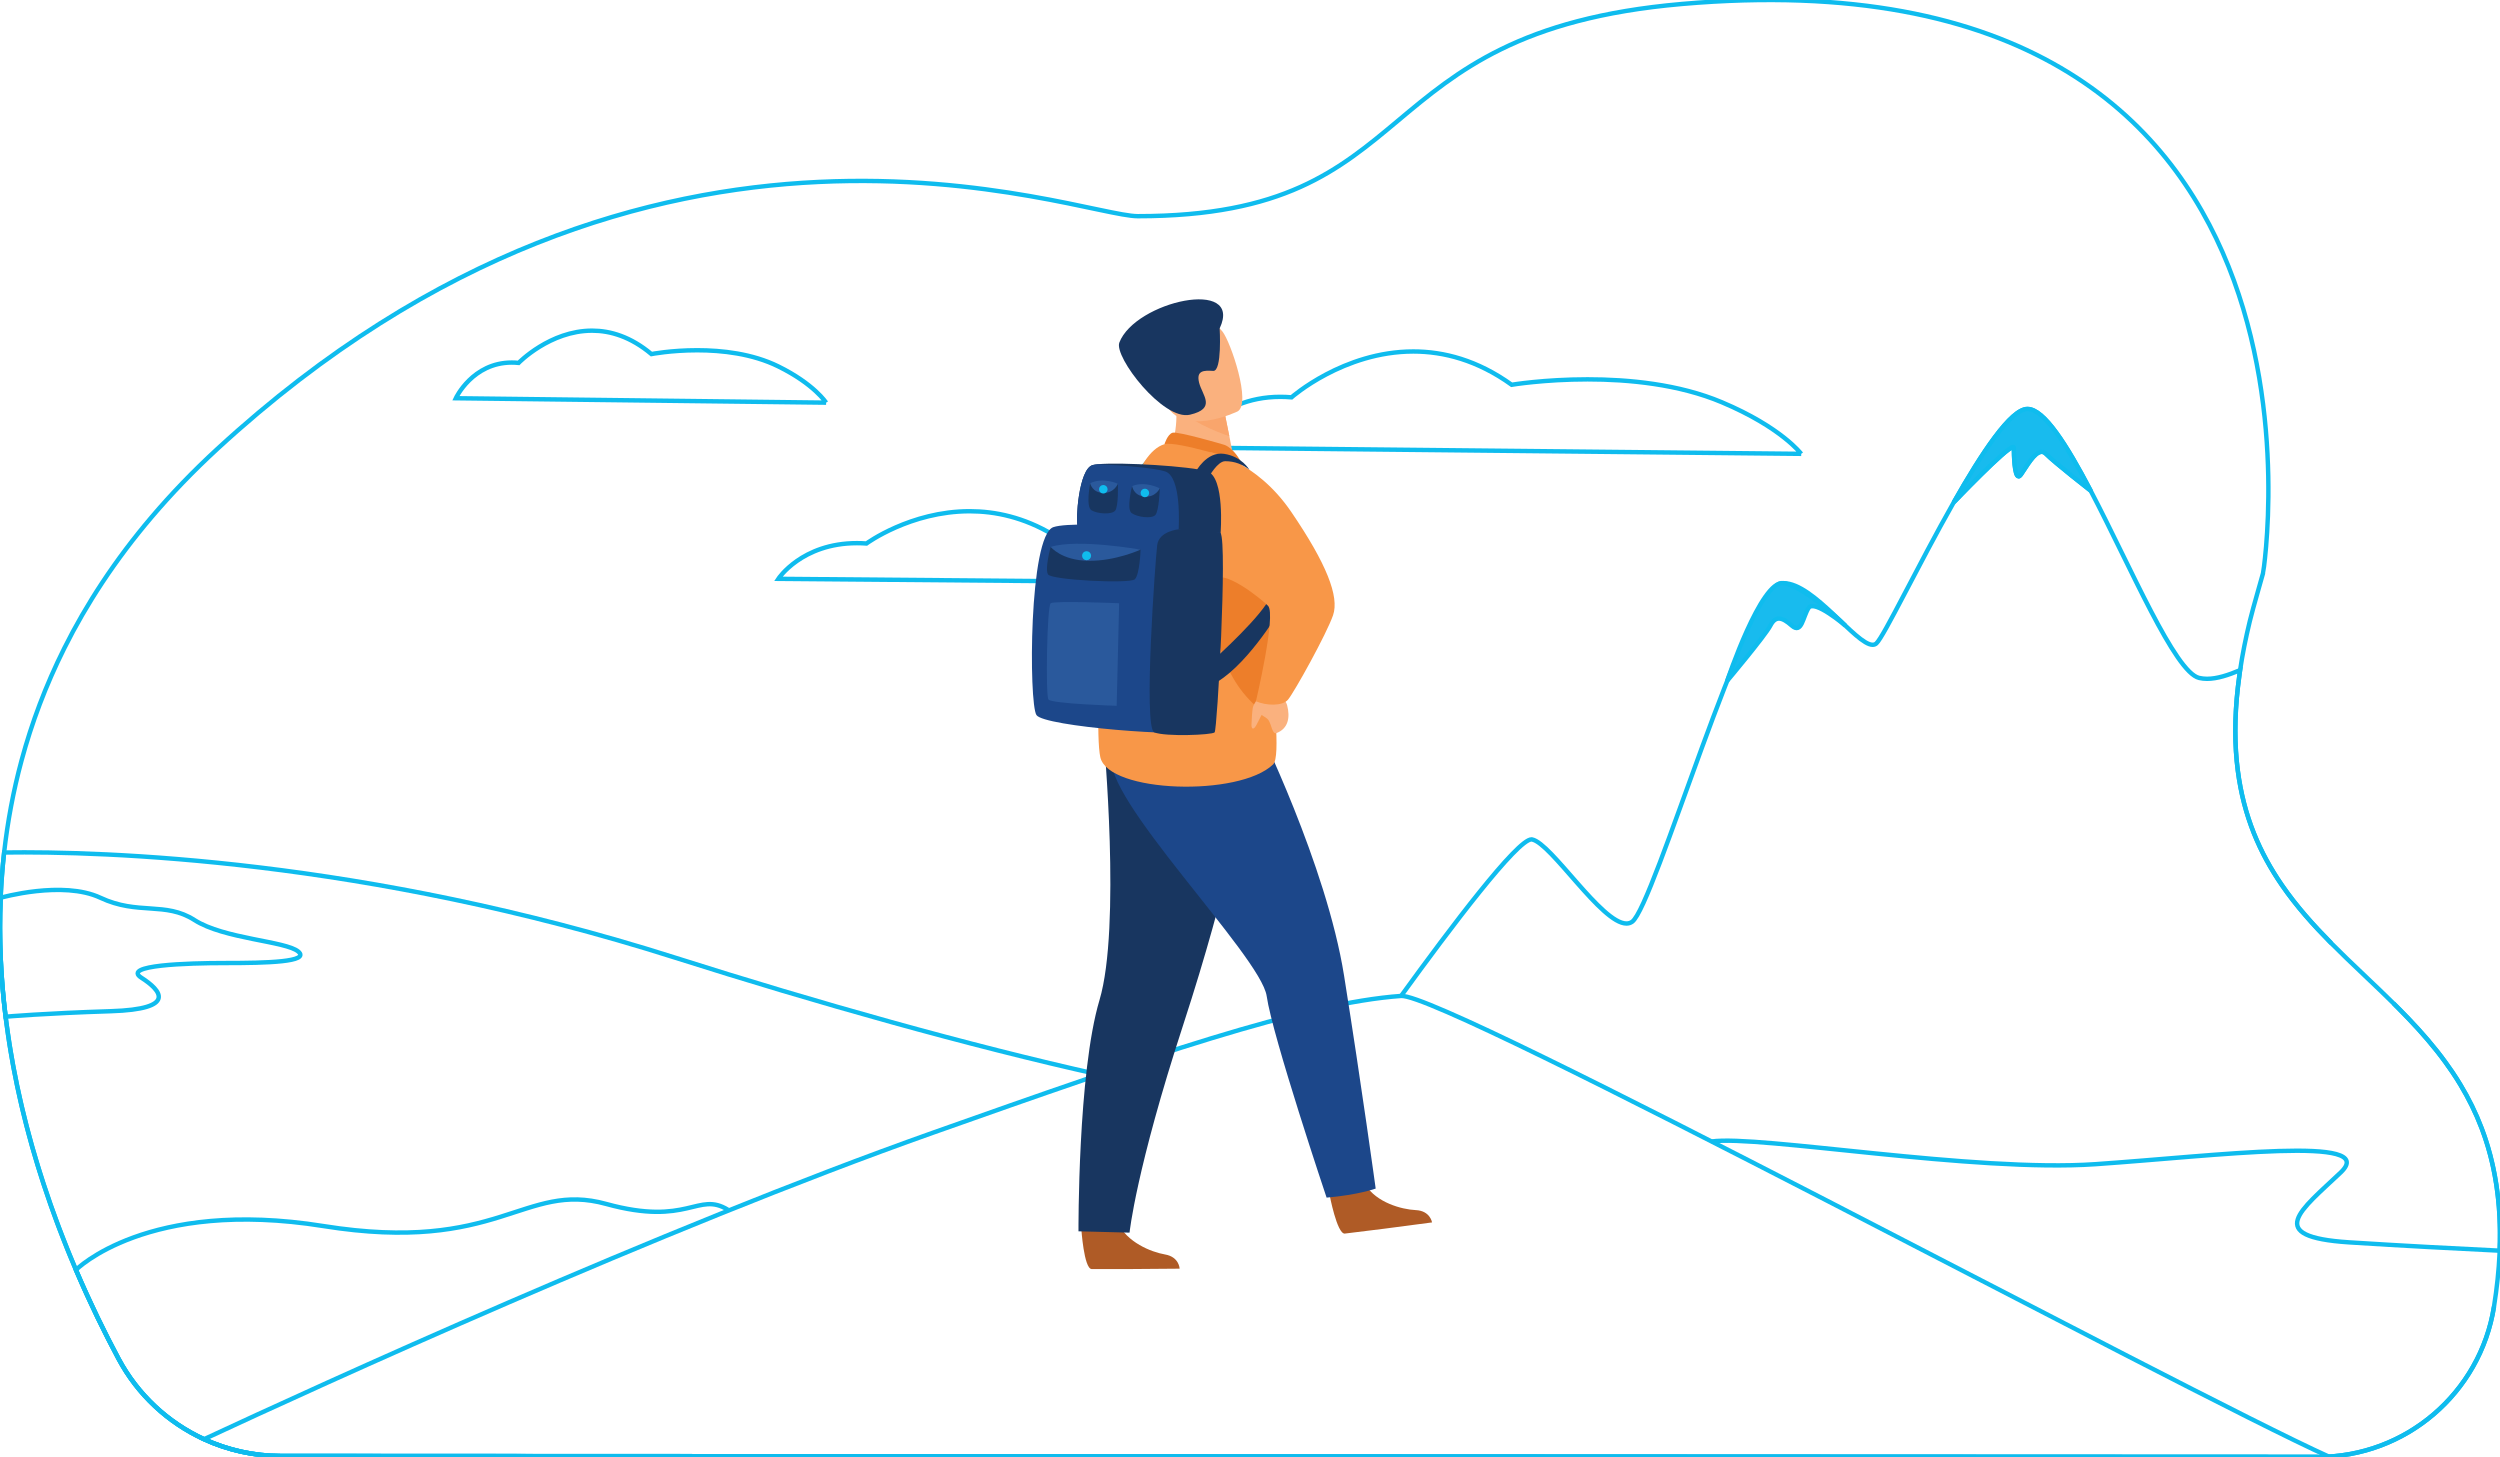 <?xml version="1.0" encoding="utf-8"?>
<!-- Generator: Adobe Illustrator 16.0.0, SVG Export Plug-In . SVG Version: 6.00 Build 0)  -->
<!DOCTYPE svg PUBLIC "-//W3C//DTD SVG 1.1//EN" "http://www.w3.org/Graphics/SVG/1.1/DTD/svg11.dtd">
<svg version="1.1" id="Layer_1" xmlns="http://www.w3.org/2000/svg" xmlns:xlink="http://www.w3.org/1999/xlink" x="0px" y="0px"
	 width="566.083px" height="329.897px" viewBox="0 0 566.083 329.897" enable-background="new 0 0 566.083 329.897"
	 xml:space="preserve">
<path id="path16" fill="none" stroke="#0FBCEE" stroke-miterlimit="10" d="M564.724,295.854
	c-3.113,19.61-20.009,34.054-39.861,34.043l-114.343-0.052l-100.192-0.047h-3.008l-21.449-0.009h-2.768l-20.471-0.008l-3.5-0.002
	l-28.522-0.012l-5.028-0.007l-23.261-0.012h-3.475l-2.852-0.002l-40.09-0.02l-7.001-0.002l-30.97-0.014h-1.764l-4.839-0.002
	l-47.754-0.023c-6.107-0.002-12.019-1.342-17.382-3.803c-8.123-3.728-14.982-10.037-19.344-18.198
	c-3.093-5.789-6.427-12.569-9.66-20.144C12.02,275.414,7.108,261.244,3.87,245.81c-2.59-12.334-4.107-25.477-3.837-39.022
	c0.045-2.433,0.152-4.88,0.32-7.337c0.147-2.132,0.339-4.271,0.581-6.419c0.776-6.903,2.063-13.874,3.951-20.861
	c2.291-8.474,5.464-16.974,9.684-25.411c5.014-10.031,11.51-19.972,19.754-29.67c4.452-5.239,9.416-10.41,14.93-15.482
	c98.821-90.891,194.679-52.656,208.375-52.656c66.023,0,50.071-41.675,123.181-48.051
	c154.622-13.485,131.623,128.949,131.62,128.955c0,0.006-2.284,7.833-2.987,10.75c-0.952,3.918-1.683,7.627-2.209,11.143
	c-0.039,0.268-0.079,0.537-0.117,0.805c-0.146,1.021-0.276,2.021-0.381,3.008c-0.8,7.027-0.751,13.26-0.03,18.867
	c1.345,10.493,5.04,18.789,9.971,25.963c3.29,4.79,7.132,9.075,11.192,13.176c1.139,1.15,2.295,2.286,3.464,3.415
	c1.508,1.46,3.03,2.906,4.557,4.354c2.034,1.933,4.072,3.872,6.071,5.853c0.429,0.421,0.856,0.849,1.281,1.277
	c0.731,0.735,1.454,1.478,2.168,2.229c2.943,3.081,5.753,6.305,8.296,9.798c0.559,0.757,1.097,1.528,1.625,2.311
	c0.62,0.922,1.217,1.863,1.797,2.827c1.842,3.059,3.473,6.333,4.82,9.889C565.904,265.971,567.42,278.853,564.724,295.854"/>
<path id="path20" fill="none" stroke="#0FBCEE" stroke-miterlimit="10" d="M317.257,225.513
	c11.194-15.458,26.294-35.447,29.523-35.447c0.046,0,0.09,0.004,0.131,0.012c4.377,0.875,15.736,19.038,21.378,19.038
	c0.471,0,0.902-0.128,1.288-0.401c4.98-3.559,25.832-75.89,33.794-76.648c0.151-0.014,0.304-0.021,0.459-0.021
	c3.435,0,7.529,3.488,11.242,6.977c3.714,3.49,7.048,6.979,8.958,6.979c0.325,0,0.607-0.1,0.846-0.317
	c1.725-1.584,9.496-17.827,17.513-31.934c6.391-11.255,12.941-21.148,16.691-21.148c0.005,0,0.007,0,0.01,0
	c3.765,0.016,8.896,8.171,14.309,18.507l0,0c-5.412-10.336-10.544-18.492-14.309-18.507c-0.003,0-0.005,0-0.01,0
	c-3.75,0-10.301,9.893-16.691,21.148l-0.002,0.003c0,0,11.978-12.549,13.469-12.549c0.098,0,0.151,0.054,0.151,0.173
	c0,1.641,0.119,6.492,1.07,6.49c0.149,0,0.318-0.119,0.512-0.387c1.188-1.663,3.033-5.175,4.716-5.175
	c0.334,0,0.661,0.139,0.978,0.459c1.897,1.933,10.116,8.35,10.116,8.35l0,0c9.135,17.444,19.062,41.107,24.566,42.394
	c0.578,0.136,1.177,0.197,1.792,0.197c2.285,0,4.821-0.846,7.476-1.957c-0.039,0.268-0.079,0.537-0.117,0.805
	c-0.146,1.021-0.276,2.021-0.381,3.008c-0.396,3.486-0.585,6.776-0.585,9.891c0,3.168,0.191,6.151,0.555,8.977
	c1.345,10.493,5.04,18.789,9.971,25.963c3.29,4.79,7.132,9.075,11.192,13.176"/>
<path id="path30" fill="none" stroke="#0FBCEE" stroke-miterlimit="10" d="M564.724,295.854
	c-3.113,19.61-20.007,34.054-39.861,34.043l-114.343-0.052l-100.192-0.047h-3.008l-21.449-0.009h-2.768l-20.471-0.008l-3.5-0.002
	l-28.522-0.012l-5.028-0.007l-23.261-0.012h-3.475l-2.852-0.002l-40.09-0.02l-7.001-0.002l-32.733-0.014l-4.839-0.002l-47.754-0.023
	c-6.107-0.002-12.019-1.342-17.382-3.803c-8.123-3.728-14.982-10.037-19.344-18.198C18.805,292.624,9.131,270.88,3.87,245.812
	c-1.065-5.073-1.947-10.28-2.599-15.596c-1.075-8.727-1.522-17.743-1.131-26.932c0.147-3.395,0.408-6.816,0.794-10.253
	c22.392-0.302,81.531,1.437,151.918,23.808c31.825,10.115,66.69,19.962,96.081,26.497"/>
<path id="path32" fill="none" stroke="#0FBCEE" stroke-miterlimit="10" d="M407.857,102.765l-138.978-1.422
	c0,0,6.24-11.485,21.022-11.485c0.823,0,1.669,0.036,2.546,0.109c0,0,11.742-10.38,27.578-10.38c6.861,0,14.492,1.949,22.27,7.537
	c0,0,7.321-1.226,17.19-1.226c9.208,0,20.634,1.066,30.409,5.191C403.397,96.787,407.857,102.765,407.857,102.765"/>
<path id="path34" fill="none" stroke="#0FBCEE" stroke-miterlimit="10" d="M293.956,132.066l-117.721-0.999
	c0,0,5.284-8.08,17.807-8.08c0.697,0,1.412,0.026,2.155,0.078c0,0,9.947-7.303,23.36-7.303c5.813,0,12.276,1.371,18.863,5.302
	c0,0,6.2-0.862,14.561-0.862c7.799,0,17.478,0.751,25.759,3.651C290.177,127.862,293.956,132.066,293.956,132.066"/>
<path id="path36" fill="none" stroke="#0FBCEE" stroke-miterlimit="10" d="M187.059,91.175l-83.847-1c0,0,3.764-8.08,12.683-8.08
	c0.496,0,1.007,0.026,1.535,0.078c0,0,7.085-7.301,16.638-7.301c4.142,0,8.744,1.371,13.437,5.3c0,0,4.417-0.862,10.37-0.862
	c5.556,0,12.449,0.751,18.348,3.653C184.366,86.971,187.059,91.175,187.059,91.175"/>
<path id="path42_1_" fill="none" stroke="#0FBCEE" stroke-miterlimit="10" d="M524.862,329.897l-94.455-0.042l-19.888-0.01
	l-100.192-0.047h-3.008l-21.449-0.009h-2.768l-20.471-0.008l-3.5-0.002l-28.522-0.012l-5.028-0.007l-23.261-0.012h-3.475
	l-2.852-0.002l-40.09-0.02l-7.001-0.002l-32.733-0.014l-4.839-0.002l-47.754-0.023c-6.107-0.002-12.019-1.342-17.382-3.803
	c25.545-11.896,103.341-47.526,165.055-69.399c48.881-17.325,84.041-29.404,106.006-30.972
	c9.823-0.701,176.657,89.211,210.066,104.31"/>
<path id="path44" fill="#18BBEE" stroke="#0FBCEE" stroke-miterlimit="10" d="M442.387,113.753l0.002-0.003
	c6.391-11.255,12.941-21.148,16.691-21.148c0.004,0,0.007,0,0.01,0c3.765,0.016,8.896,8.171,14.309,18.507v0.004l0,0
	c0,0-8.22-6.417-10.116-8.35c-0.316-0.32-0.644-0.459-0.978-0.459c-1.683,0-3.528,3.512-4.716,5.175
	c-0.193,0.268-0.362,0.387-0.512,0.387c-0.951,0.002-1.07-4.849-1.07-6.49c0-0.119-0.054-0.173-0.151-0.173
	C454.364,101.204,442.387,113.753,442.387,113.753"/>
<path id="path46" fill="#18BBEE" stroke="#0FBCEE" stroke-miterlimit="10" d="M391.105,154.154c0,0,7.665-22.9,12.725-22.109
	c5.061,0.791,14.031,9.625,14.031,9.625s-7.034-6.021-8.339-4.007c-1.304,2.017-1.542,6-3.795,4.007
	c-2.253-1.991-3.675-2.277-4.861,0C399.681,143.949,391.105,154.154,391.105,154.154"/>
<path id="path48" fill="none" stroke="#0FBCEE" stroke-miterlimit="10" d="M117.934,329.712h-1.764l-4.839-0.002l-47.753-0.023
	c-6.107-0.002-12.02-1.342-17.382-3.803c-8.123-3.728-14.982-10.037-19.344-18.198c-3.092-5.789-6.427-12.569-9.659-20.144
	c0,0,16.182-16.301,56.026-9.924s45.368-10.16,64.035-5.006c18.668,5.152,20.715-2.912,27.593,1.331"/>
<path id="path146" fill="#AF5B26" d="M244.842,278.177c0,0,0.58,9.055,2.332,9.18c0.234,0.018,8.887-0.002,8.887-0.002l11.046-0.087
	c0,0-0.078-2.663-3.309-3.218s-8.639-2.813-10.604-7.075C251.126,272.49,244.842,278.177,244.842,278.177"/>
<path id="path148" fill="#AF5B26" d="M301.052,270.502c0,0,1.687,8.914,3.44,8.825c0.234-0.012,8.819-1.091,8.819-1.091l10.952-1.44
	c0,0-0.403-2.633-3.678-2.787c-3.273-0.155-8.918-1.732-11.391-5.724C306.595,264.087,301.052,270.502,301.052,270.502"/>
<path id="path150" fill="#183660" d="M281.466,180.775c0,0-2.85,18.482-13.555,51.305c-10.706,32.822-12.143,47.029-12.143,47.029
	l-11.563-0.3c0,0-0.177-35.845,4.755-52.351c4.93-16.503,0.94-59.461,0.94-59.461L281.466,180.775"/>
<path id="path152" fill="#1C478A" d="M284.603,163.998c0,0,15.74,31.785,19.743,56.948c4.005,25.163,7.155,48.187,7.155,48.187
	s-3.867,1.422-11.114,2.049c0,0-12.266-36.533-13.567-45.632c-1.301-9.099-37.854-45.475-35-54.452
	C254.674,162.119,284.603,163.998,284.603,163.998"/>
<path id="path154" fill="#ED7E2A" stroke="#0FBCEE" stroke-miterlimit="10" d="M261.796,102.682c0,0-16.255,15.605-17.033,22.03
	c-0.777,6.425,7.887,16.453,7.887,16.453L261.796,102.682"/>
<path id="path156" fill="#FAB17E" d="M264.587,102.821l6.155,4.017l8.882-1.675c-0.125-0.717-0.72-3.689-1.258-6.379
	c-0.033-0.159-0.065-0.318-0.098-0.473c-0.46-2.291-0.859-4.257-0.859-4.257l-8.307-3.644l-3.097-1.359
	c0.008,0.05,0.246,2.543,0.278,2.907C266.878,98.422,264.587,102.821,264.587,102.821"/>
<path id="path158" fill="#ED7E2A" d="M277.337,100.759c-0.171-0.072-10.703-3.155-11.848-2.775
	c-1.143,0.379-1.814,2.594-1.814,2.594l17.227,3.854C280.901,104.432,279.54,101.68,277.337,100.759"/>
<path id="path160" fill="#F89748" d="M249.146,171.449c1.803,8.136,31.499,9.035,39.137,1.631c0.869-0.844,0.904-4.764,0.564-10.044
	c-0.665-10.32-2.762-25.842-2.858-33.775c-0.048-3.83-0.584-7.748-1.292-11.304c-1.509-7.579-3.796-13.525-3.796-13.525
	s-14.515-4.657-17.227-3.854C250.609,104.448,247.345,163.312,249.146,171.449"/>
<path id="path162" fill="#ED7E2A" d="M288.848,163.036c-0.665-10.32-1.024-27.362-1.122-35.294c-0.048-3.83-2.32-6.228-3.028-9.784
	l-8.729-1.522C275.969,116.435,267.513,151.296,288.848,163.036"/>
<path id="path164" fill="#183660" d="M273.184,150.826c0,0,9.885-8.638,13.582-14.101l2.794,1.887c0,0-7.794,13.044-15.244,16.483
	C266.865,158.534,273.184,150.826,273.184,150.826"/>
<path id="path166" fill="#F9A56C" d="M266.907,92.071c1.828,3.083,8.624,5.737,11.459,6.713c-0.033-0.159-0.065-0.318-0.098-0.473
	c-0.46-2.291-0.859-4.257-0.859-4.257l-8.307-3.644C267.27,90.388,266.152,90.802,266.907,92.071"/>
<path id="path168" fill="#FAB17E" d="M280.228,93.162c0,0-12.607,6.091-16.278-1.82c-3.673-7.909-7.773-12.45,0.119-16.673
	c7.896-4.224,10.871-1.935,12.74,0.405C278.676,77.416,283.412,91.372,280.228,93.162"/>
<path id="path170" fill="#183660" d="M276.171,74.354c0,0,0.588,9.752-1.464,9.631c-2.055-0.124-3.905-0.164-3.183,2.695
	c0.724,2.859,3.983,5.799-2.076,7.224c-6.059,1.426-17.233-13.084-15.994-16.33C257.032,68.206,281.631,62.762,276.171,74.354"/>
<path id="path172" fill="#183660" stroke="#0FBCEE" stroke-miterlimit="10" d="M255.87,136.8c0,0-1.508,0.183-1.646,1.601
	c-0.14,1.418-1.09,18.686-0.227,19.143c0.862,0.457,4.452,0.272,4.661,0c0.208-0.271,0.985-19.223,0.463-20.365
	C259.122,137.18,257.371,136.5,255.87,136.8"/>
<path id="path174" fill="#FAB17E" d="M288.934,156.5c0,0,2.082,1.546,2.519,3.221c0.709,2.714,0.256,5.252-2.405,6.271
	c-0.981,0.377-1.117-1.955-1.844-2.956c-0.728-1.003-3.323-1.558-2.73-3.081c0.595-1.525,1.757-4.508,1.757-4.508L288.934,156.5"/>
<path id="path176" fill="#FAB17E" d="M285.469,157.4c0,0-1.647,1.81-1.816,2.976c-0.17,1.165-0.238,2.966-0.275,3.735
	c-0.038,0.769,0.35,1.404,1.061,0.152c0.711-1.254,1.323-2.918,1.806-2.916C286.729,161.349,285.469,157.4,285.469,157.4"/>
<path id="path178" fill="#F89748" d="M274.062,102.374c0,0,10.337,1.828,18.313,13.527c7.977,11.699,10.931,19.181,9.475,23.406
	c-1.456,4.226-8.722,17.327-10.188,19.102c-1.256,1.518-4.896,1.409-7.275,0.384c0,0,4.613-19.495,2.758-21.601
	c-0.793-0.9-11.023-9.54-12.644-5.352C271.82,138.769,274.062,102.374,274.062,102.374"/>
<path id="path180" fill="#183660" d="M282.892,106.355c0,0-1.694-2.992-5.709-3.59c-4.014-0.598-6.44,4.073-6.44,4.073l3.001,1.14
	c0,0,1.932-3.546,3.678-3.546C279.624,104.432,281.406,105.181,282.892,106.355"/>
<path id="path182" fill="#183660" d="M276.386,120.698c0,0-4.18-0.056-9.538-0.181c-9.421-0.216-22.48-0.64-22.816-1.323
	c-0.524-1.075,0.173-13.029,3.394-13.893c0.28-0.076,0.682-0.137,1.18-0.185c5.201-0.499,21.099,0.445,24.768,1.625
	C277.387,108.038,276.386,120.699,276.386,120.698"/>
<path id="path184" fill="#1C478A" d="M266.848,120.518c-9.421-0.216-22.48-0.64-22.816-1.323
	c-0.524-1.075,0.173-13.029,3.394-13.893c0.279-0.076,0.681-0.137,1.18-0.185c6.153,0.266,12.973,0.902,15.216,1.625
	C267.556,107.946,266.953,118.968,266.848,120.518"/>
<path id="path186" fill="#1C478A" d="M276.386,120.698c0,0-32.269-3.206-37.857-1.341c-5.588,1.863-5.588,39.935-3.842,42.556
	c1.746,2.618,33.446,5.052,37.942,3.661S276.386,120.698,276.386,120.698"/>
<path id="path188" fill="#183660" d="M266.854,119.858c0,0-4.418,0.403-4.823,3.546c-0.405,3.145-3.194,41.417-0.666,42.431
	c2.531,1.01,13.053,0.602,13.664,0c0.61-0.604,2.889-42.606,1.357-45.137C276.386,120.698,271.254,119.195,266.854,119.858"/>
<path id="path190" fill="#183660" d="M246.845,109.426c0,0-1.029,5.311,0.298,6.119c1.329,0.809,4.558,1.039,5.36,0.091
	c0.8-0.948,0.627-6.103,0.627-6.103L246.845,109.426"/>
<path id="path192" fill="#2A599C" d="M246.845,109.426c0,0,0.449,2.147,2.968,2.191c2.518,0.042,3.317-2.084,3.317-2.084
	S249.713,107.988,246.845,109.426"/>
<path id="path194" fill="#F89748" stroke="#0FBCEE" stroke-miterlimit="10" d="M249.357,110.779
	c0.004-0.258,0.219-0.465,0.477-0.461c0.259,0.004,0.465,0.219,0.461,0.477c-0.004,0.26-0.218,0.466-0.477,0.46
	C249.559,111.252,249.352,111.04,249.357,110.779"/>
<path id="path196" fill="#183660" d="M256.349,110.072c0,0-1.367,5.233-0.094,6.126c1.273,0.892,4.479,1.327,5.343,0.433
	c0.859-0.892,1.017-6.049,1.017-6.049L256.349,110.072"/>
<path id="path198" fill="#2A599C" d="M256.349,110.072c0,0,0.312,2.173,2.821,2.375c2.511,0.205,3.444-1.865,3.444-1.865
	S259.305,108.823,256.349,110.072"/>
<path id="path200" fill="#F89748" stroke="#0FBCEE" stroke-miterlimit="10" d="M258.771,111.584c0.02-0.258,0.246-0.451,0.504-0.429
	c0.259,0.02,0.451,0.246,0.432,0.507c-0.021,0.258-0.249,0.449-0.507,0.429C258.941,112.068,258.748,111.842,258.771,111.584"/>
<path id="path202" fill="#183660" d="M237.917,123.841c0,0-1.397,4.933-0.61,6.222c0.784,1.288,18.512,2.162,19.646,1.112
	c1.137-1.047,1.312-6.723,1.312-6.723L237.917,123.841"/>
<path id="path204" fill="#2A599C" d="M237.917,123.841c0,0,2.423,3.058,8.546,3.143c6.125,0.087,11.801-2.531,11.801-2.531
	S243.942,121.92,237.917,123.841"/>
<path id="path206" fill="#F89748" stroke="#0FBCEE" stroke-miterlimit="10" d="M245.514,125.828c0-0.29,0.236-0.524,0.524-0.524
	c0.29,0,0.524,0.234,0.524,0.524s-0.234,0.524-0.524,0.524C245.75,126.353,245.514,126.118,245.514,125.828"/>
<path id="path208" fill="#2A599C" d="M253.41,136.598c0,0-14.642-0.624-15.493,0c-0.851,0.625-1.179,20.796-0.523,21.779
	c0.654,0.982,15.457,1.441,15.457,1.441L253.41,136.598"/>
<path id="path210_2_" fill="none" stroke="#0FBCEE" stroke-miterlimit="10" d="M541.959,227.188
	c0.429,0.421,0.856,0.849,1.281,1.277c0.731,0.735,1.454,1.478,2.168,2.229c2.943,3.081,5.753,6.305,8.296,9.798
	c0.559,0.757,1.097,1.528,1.625,2.311c0.62,0.921,1.217,1.863,1.797,2.827c1.842,3.059,3.474,6.333,4.82,9.889
	c2.909,7.687,4.5,16.688,4.064,27.676"/>
<path id="path210_1_" fill="none" stroke="#0FBCEE" stroke-miterlimit="10" d="M566.011,283.195
	c-8.971-0.437-22.475-1.13-34.11-1.887c-19.446-1.266-10.908-7.273-1.897-15.814c9.014-8.542-27.985-3.791-55.496-1.887
	c-27.511,1.903-76.279-6.645-86.945-5.141"/>
<path id="path212" fill="none" stroke="#0FBCEE" stroke-miterlimit="10" d="M51.188,218.064c-9.039,0-23.644,0.475-19.187,3.318
	c4.457,2.848,8.251,7.117-6.928,7.59c-15.006,0.471-23.608,1.227-23.802,1.244c-1.074-8.727-1.522-17.743-1.131-26.932
	c0,0,14.057-4.005,22.595,0c8.538,4.008,14.672,0.785,21.312,5.054c6.641,4.271,20.634,4.745,23.48,7.117
	C70.372,217.828,60.224,218.064,51.188,218.064"/>
</svg>
